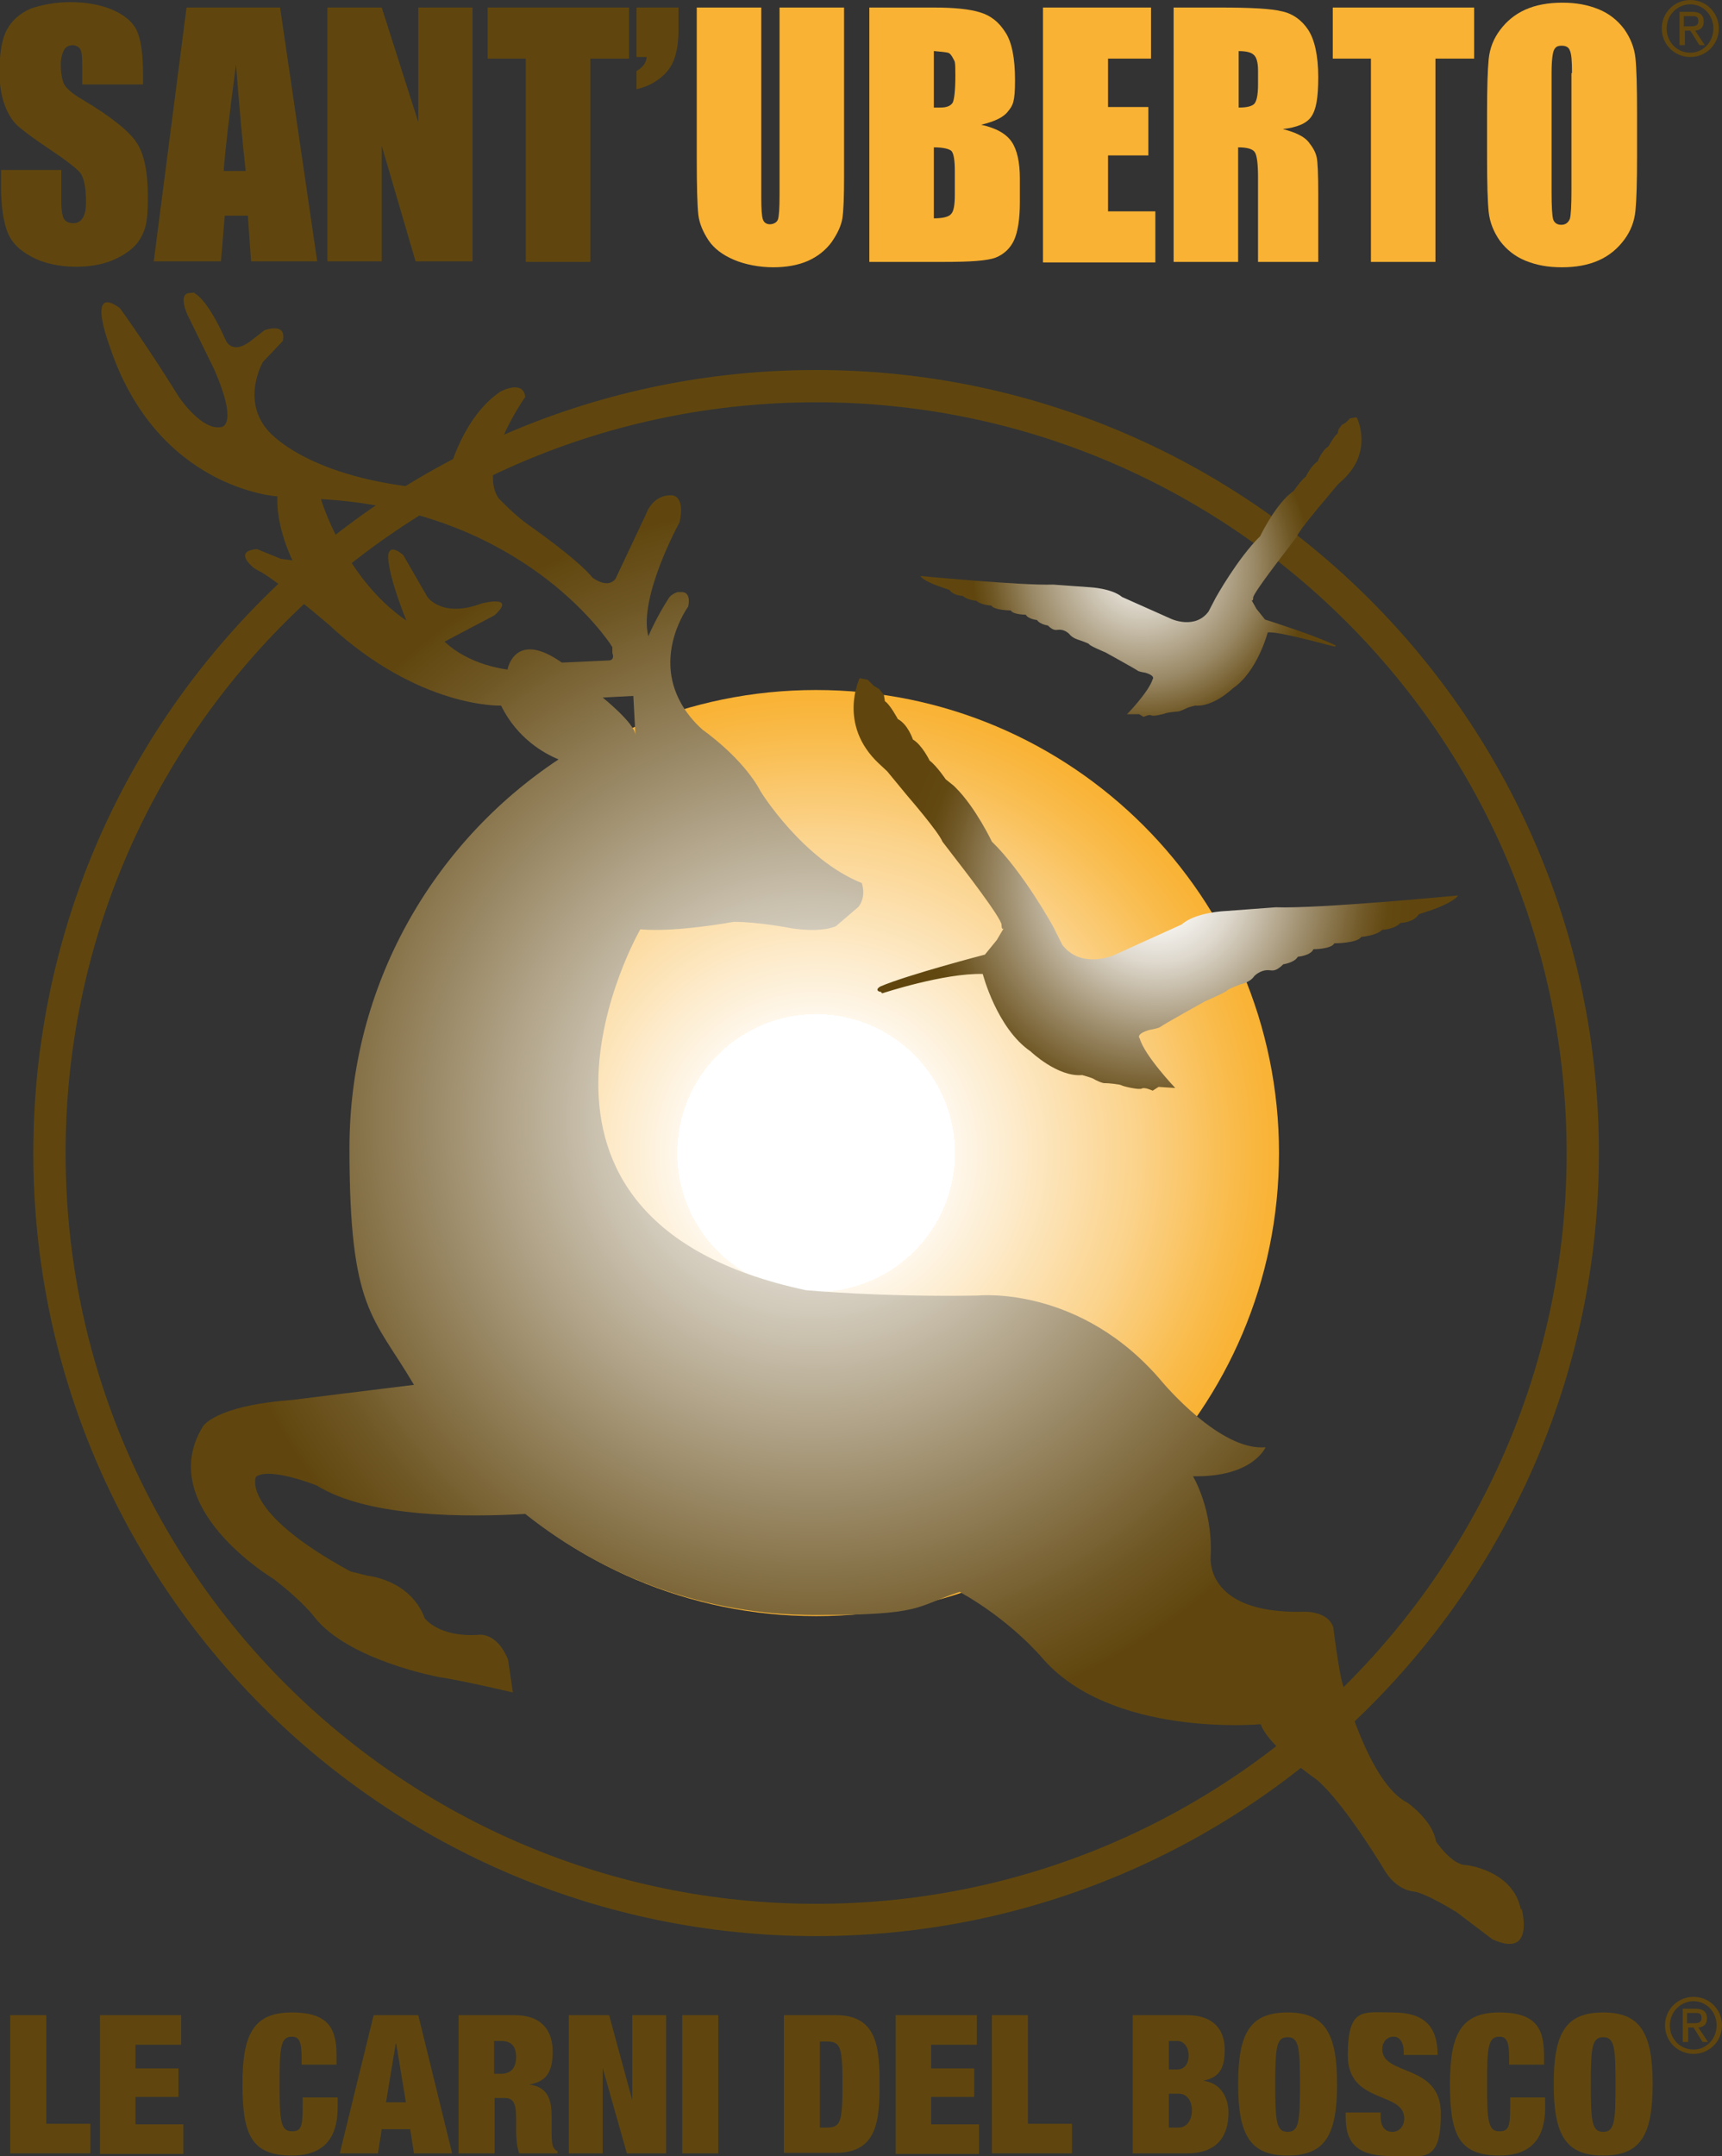 <?xml version="1.0" encoding="UTF-8"?>
<svg xmlns="http://www.w3.org/2000/svg" xmlns:xlink="http://www.w3.org/1999/xlink" version="1.1" viewBox="0 0 320.3 400.9">
  <rect x="0" y="0" width="320.3" height="400.9" fill="#333333" stroke="none"/>
  <defs>
    <radialGradient id="radial-gradient" cx="151.8" cy="214.4" fx="151.8" fy="214.4" r="86.1" gradientUnits="userSpaceOnUse">
      <stop offset="0" stop-color="#fff"/>
      <stop offset=".3" stop-color="#fff"/>
      <stop offset=".3" stop-color="#fef7eb"/>
      <stop offset=".7" stop-color="#fbd289"/>
      <stop offset=".9" stop-color="#f9bb4b"/>
      <stop offset="1" stop-color="#f9b233"/>
    </radialGradient>
    <radialGradient id="radial-gradient-2" cx="215.2" cy="164.6" fx="215.2" fy="164.6" r="48" gradientUnits="userSpaceOnUse">
      <stop offset=".1" stop-color="#fff"/>
      <stop offset=".3" stop-color="#ded8cd"/>
      <stop offset=".6" stop-color="#9c8b69"/>
      <stop offset=".8" stop-color="#725a29"/>
      <stop offset=".9" stop-color="#624811"/>
      <stop offset="1" stop-color="#60460e"/>
    </radialGradient>
    <radialGradient id="radial-gradient-3" cx="212.4" cy="105.5" fx="212.4" fy="105.5" r="35" gradientUnits="userSpaceOnUse">
      <stop offset="0" stop-color="#fff"/>
      <stop offset=".2" stop-color="#dcd6ca"/>
      <stop offset=".6" stop-color="#9a8966"/>
      <stop offset=".8" stop-color="#705826"/>
      <stop offset=".9" stop-color="#60460e"/>
    </radialGradient>
    <radialGradient id="radial-gradient-4" cx="151.2" cy="208.2" fx="151.2" fy="208.2" r="143.3" gradientUnits="userSpaceOnUse">
      <stop offset="0" stop-color="#fff"/>
      <stop offset=".2" stop-color="#dcd6ca"/>
      <stop offset=".5" stop-color="#9a8966"/>
      <stop offset=".7" stop-color="#705826"/>
      <stop offset=".8" stop-color="#60460e"/>
    </radialGradient>
  </defs>
  <!-- Generator: Adobe Illustrator 28.7.0, SVG Export Plug-In . SVG Version: 1.2.0 Build 136)  -->
  <g>
    <g id="Livello_1">
      <path d="M237.9,214.4c0,47.6-38.6,86.1-86.1,86.1s-86.1-38.6-86.1-86.1,38.5-86.1,86.1-86.1,86.1,38.5,86.1,86.1Z" fill="url(#radial-gradient)"/>
      <path d="M294.4,214.4c0,78.8-63.9,142.6-142.6,142.6S9.2,293.2,9.2,214.4,73,71.8,151.8,71.8s142.6,63.9,142.6,142.6Z" fill="none" stroke="#60460e" stroke-miterlimit="10" stroke-width="6"/>
      <path d="M164.1,184.7s11.5-3.8,18.7-3.6c0,0,2.6,10.1,8.9,14.4,0,0,5,4.8,9.6,4.4,0,0,1.8.5,2.1.7.3.2,1.7.9,2.2.8.5,0,2.7.2,3,.4.3.2,3.3.9,3.8.6.5-.3,2,.4,2,.4l1.1-.7,3.1.2s-5.7-6-6.6-9.2c0,0-.9-.8,1.8-1.6,0,0,1.8-.3,2.1-.6.3-.3,8.2-4.7,8.2-4.7,0,0,3.9-1.7,4.1-2,.2-.3,2.6-1.2,2.6-1.2,0,0,1.7-.3,2.5-1.5,0,0,1.1-1.2,2.7-1.1.6,0,1.2.4,2.7-1.1,0,0,2.1-.3,2.7-1.4,0,0,2.4-.2,2.9-1.4,0,0,3.3,0,3.9-1.1,0,0,4.3,0,5-1.2,0,0,2.8-.2,3.9-1.3,0,0,2.3-.1,3.4-1.3,0,0,2.4,0,3.4-1.6l2.7-.9s3.9-1.4,4.6-2.6c0,0-25.9,2.5-33.9,2.2l-9.4.7s-5.5.2-8.1,2.5l-12.6,5.7s-6,2.7-9.6-1.9l-1.7-3.4s-5.6-10.2-11.4-15.8c0,0-3-6.3-6.7-10-.1-.1-.3-.3-.4-.4l-1.5-1.2s-1.6-2.4-3-3.5c0,0-1.4-2.9-3.1-3.9,0,0-.9-2.8-2.8-3.8,0,0-1.5-2.8-2.4-3.3l-.2-1.2-.9-1.1-1-.6-1.1-1.1-1.5-.3s-4.2,8.6,3.6,15.9c7.8,7.3.6.3.6.3l4.7,5.7s5.8,6.7,6.5,8.5l3,3.9s8.1,10.4,8,11.6c0,1.1.4.6.4.6l-1.3,2.2-2.2,2.7s-14.2,3.7-19.4,5.9c0,0-1.2.6-.2,1h.2Z" fill="url(#radial-gradient-2)"/>
      <path d="M252.4,77.7s3.1,6.2-2.6,11.5c-5.7,5.3-.4.2-.4.2l-3.5,4.2s-4.2,4.9-4.7,6.2l-2.2,2.9s-5.9,7.6-5.9,8.4c0,.8-.3.5-.3.5l.9,1.6,1.6,2s9.5,3,13.1,4.8v.2h-.2c0,.1-10.4-2.9-12.4-2.6,0,0-1.9,7.3-6.5,10.4,0,0-3.6,3.5-7,3.2,0,0-1.3.3-1.6.5-.2.1-1.3.6-1.6.6-.3,0-2,.2-2.2.3-.2.1-2.4.7-2.8.4-.3-.2-1.4.3-1.4.3l-.8-.5h-2.3c0,.1,4.1-4.2,4.8-6.5,0,0,.6-.6-1.3-1.2,0,0-1.3-.2-1.5-.4-.2-.2-6-3.4-6-3.4,0,0-2.9-1.2-3-1.5-.1-.2-1.9-.8-1.9-.8,0,0-1.2-.3-1.8-1.1,0,0-.8-.9-2-.8-.4,0-.9.3-2-.8,0,0-1.5-.2-2-1,0,0-1.7-.2-2.1-1,0,0-2.4,0-2.8-.8,0,0-3.1,0-3.6-.9,0,0-2-.1-2.8-.9,0,0-1.7-.1-2.5-.9,0,0-1.7,0-2.5-1.1l-2-.7s-2.9-1-3.4-1.9c0,0,18.8,1.8,24.7,1.6l6.9.5s4,.2,5.9,1.8l9.2,4.1s4.4,2,6.9-1.4l1.3-2.5s4.1-7.4,8.3-11.5c0,0,2.2-4.6,4.9-7.3,0,0,.2-.2.3-.3l1.1-.9s1.1-1.7,2.2-2.6c0,0,1-2.1,2.2-2.8,0,0,.7-2,2-2.8,0,0,1.1-2,1.7-2.4l.2-.8.6-.8.7-.4.8-.8,1.1-.2Z" fill="url(#radial-gradient-3)"/>
      <path d="M282.9,355.2c-1.3-7.4-10.1-8.4-10.1-8.4-2.7.1-5.7-4.4-5.7-4.4-.6-3.9-5.3-7.2-5.3-7.2-7.3-3.6-12.1-22.2-12.1-22.2-.7-2.3-1.7-10.4-1.7-10.4-1.1-3.3-5.9-2.9-5.9-2.9-18.3.3-16.9-10.4-16.9-10.4.4-8.7-3.3-14.8-3.3-14.8,11.2.2,13.5-5.4,13.5-5.4-4.2.4-9-2.6-12.7-5.7-3.7-3.1-6.4-6.3-6.4-6.3-15.3-18.3-34.5-16.2-34.5-16.2-18.1.3-31.9-1-31.9-1-61.9-13.2-30.8-67.1-30.8-67.1,6.7.6,17.4-1.4,17.4-1.4,4.5,0,10.7,1.2,10.7,1.2,5.9.9,8.3-.4,8.3-.4l4.2-3.6c1.5-2,.6-4.4.6-4.4-11-4.4-18.8-17-18.8-17-3.3-6.3-10.8-11.5-10.8-11.5-1.8-1.6-3.1-3.3-4-4.9-5.2-9.2,1.3-18,1.3-18,.6-2.8-1.1-2.7-1.1-2.7h-.9c-1.2.4-1.6,1.1-1.6,1.1-2.4,3.7-3.8,7.1-3.8,7.1-1.9-7.2,5.8-21.2,5.8-21.2,1.1-5-1.4-5-1.4-5-3.6-.2-4.8,3.4-4.8,3.4l-5.7,12.1c-1.5,2-4.3-.2-4.3-.2-2.7-3.4-11.9-9.8-11.9-9.8-2.6-1.8-5.6-5-5.6-5-4-6.1,5-18.8,5-18.8-.4-3.3-4.6-1-4.6-1-7,4.7-9.5,14.7-9.5,14.7,0,5.1-5.6,3.2-5.6,3.2-21.8-2.3-28.3-10.8-28.3-10.8-4.8-5.7-.8-12.6-.8-12.6l3.7-3.9c.8-3.6-3.4-2-3.4-2l-2.7,2.1c-3.4,2.5-4.5-.2-4.5-.2-3.6-8.1-5.9-8.8-5.9-8.8,0,0,1-.2-1,0-2,.3-.2,4.1-.2,4.1l5,10.2c4.5,10.4,1.3,10.6,1.3,10.6-3.7.8-8-5.7-8-5.7-5.8-9.4-10.9-16.4-10.9-16.4-6.3-4.6-2,6.8-2,6.8,8.8,26.9,31.3,28.2,31.3,28.2-.3,5.7,2.8,11.9,2.8,11.9l-2.2-.3-4.4-1.8c-3.8.3-1.8,2.5-.6,3.5.3.2.8.5,1.6.9,3.9,2.4,12.3,9.6,12.3,9.6,16.9,15.7,32.1,15.1,32.1,15.1,3,6.1,8,8.9,10.7,10-23.4,15.5-38.9,42.1-38.9,72.3s4.4,31.1,12,44c-8.2,1-22.6,2.8-22.6,2.8-14.7,1.1-16.7,5-16.7,5-9.1,15,13.2,28.3,13.2,28.3,5.7,4.4,7.6,7.1,7.6,7.1,6.3,8,23,11.1,23,11.1,5.6.9,13.9,2.9,13.9,2.9l-.9-6.1c-2.2-5.4-5.7-4.6-5.7-4.6-7.3.4-9.8-3.1-9.8-3.1-2.7-7.2-10.6-7.9-10.6-7.9l-3.2-.8c-20.6-11.2-17.6-17.6-17.6-17.6,2.5-1.9,11.3,1.6,11.3,1.6,9.7,6.1,28.5,5.9,38.8,5.3,14.8,11.8,33.5,18.8,53.9,18.8s18.4-1.5,26.9-4.3c9.5,5.3,15.2,12.1,15.2,12.1,12.8,15.1,40.8,12.5,40.8,12.5,1.4,4.1,10.4,10.3,10.4,10.3,5.3,4.5,12.9,17.3,12.9,17.3,2.3,3.4,5.1,3.5,5.1,3.5,2.4.3,8.1,3.9,8.1,3.9l6.6,5c8.1,3.7,5.4-5.8,5.4-5.8ZM47.3,104.7c.4.4.8.6.8.6,0,0-1.9-1.3-.8-.6ZM117.8,129.4l.4,7.3c-.1-2.2-6.1-7-6.1-7l5.7-.3ZM94.4,124.5c-7.9-1.1-11.7-5.2-11.7-5.2l9.3-4.9c4.2-3.9-2.4-2.2-2.4-2.2-7.4,2.8-10.1-1.2-10.1-1.2l-4.5-7.8c-3.1-2.6-2.8.6-2.8.6.3,4.2,3.4,11.6,3.4,11.6-11.6-7.9-15.9-22.6-15.9-22.6,35.2,2,51.2,23.2,53.8,26.9.2.4.4.6.4.6v1.1c.5,1.4-.6,1.4-.6,1.4l-8.8.4c-8.8-6.2-10.1,1.3-10.1,1.3Z" fill="url(#radial-gradient-4)"/>
      <g>
        <path d="M26.5,15.7h-11.2v-3.5c0-1.6-.1-2.7-.4-3.1-.3-.4-.8-.7-1.4-.7s-1.3.3-1.6.9-.6,1.5-.6,2.7.2,2.8.6,3.6c.4.8,1.5,1.8,3.4,2.9,5.4,3.2,8.7,5.9,10.1,8,1.4,2.1,2.1,5.4,2.1,10.1s-.4,5.8-1.2,7.4-2.3,2.9-4.5,4c-2.2,1.1-4.8,1.6-7.7,1.6s-6-.6-8.3-1.9c-2.3-1.2-3.8-2.8-4.5-4.8-.7-1.9-1.1-4.7-1.1-8.2v-3.1h11.2v5.7c0,1.8.2,2.9.5,3.4.3.5.9.8,1.7.8s1.4-.3,1.8-1c.4-.6.6-1.6.6-2.9,0-2.8-.4-4.6-1.1-5.5-.8-.9-2.6-2.3-5.6-4.3-3-2-5-3.5-6-4.4s-1.8-2.2-2.4-3.8c-.6-1.6-1-3.7-1-6.2,0-3.6.5-6.3,1.4-7.9.9-1.7,2.4-3,4.4-3.9C7.8.9,10.2.4,13.1.4s5.8.5,8,1.5c2.2,1,3.7,2.3,4.4,3.9.7,1.6,1.1,4.2,1.1,8v1.9Z" fill="#60460e"/>
        <path d="M52.1,1.4l6.9,47.2h-12.3l-.6-8.5h-4.3l-.7,8.5h-12.5L34.7,1.4h17.4ZM45.7,31.8c-.6-5.3-1.2-12-1.8-19.8-1.2,9-2,15.7-2.3,19.8h4.1Z" fill="#60460e"/>
        <path d="M87.9,1.4v47.2h-10.6l-6.3-21.5v21.5h-10.1V1.4h10.1l6.8,21.3V1.4h10.1Z" fill="#60460e"/>
        <path d="M117,1.4v9.5h-7.2v37.8h-12V10.9h-7.1V1.4h26.3Z" fill="#60460e"/>
        <path d="M126.2,1.4v4.2c0,2.2-.3,4-.8,5.4-.5,1.4-1.4,2.6-2.7,3.6-1.3,1-2.7,1.6-4.3,2v-3.4c1.1-.6,1.8-1.5,1.9-2.6h-1.9V1.4h7.8Z" fill="#60460e"/>
        <path d="M157,1.4v31.6c0,3.6-.1,6.1-.3,7.5-.2,1.4-.9,2.9-2,4.5-1.1,1.5-2.6,2.7-4.4,3.5-1.8.8-4,1.2-6.5,1.2s-5.2-.5-7.3-1.4c-2.1-.9-3.7-2.1-4.7-3.6-1-1.5-1.7-3.1-1.9-4.7-.2-1.7-.3-5.2-.3-10.5V1.4h12v35.4c0,2.1.1,3.4.3,4,.2.6.7.9,1.3.9s1.3-.3,1.5-.9c.2-.6.3-2.1.3-4.5V1.4h12Z" fill="#f9b233"/>
        <path d="M161.7,1.4h12c3.8,0,6.7.3,8.6.9,2,.6,3.5,1.8,4.7,3.7,1.2,1.8,1.8,4.8,1.8,8.9s-.4,4.7-1.3,5.8c-.8,1.1-2.5,1.9-5,2.5,2.8.6,4.7,1.7,5.7,3.2,1,1.5,1.5,3.8,1.5,6.8v4.4c0,3.2-.4,5.6-1.1,7.1-.7,1.5-1.9,2.6-3.4,3.2-1.6.6-4.8.8-9.6.8h-13.9V1.4ZM173.7,9.5v10.5c.5,0,.9,0,1.2,0,1.2,0,1.9-.3,2.3-.9.3-.6.5-2.3.5-5.1s-.1-2.5-.4-3.1c-.3-.6-.6-1-1-1.1s-1.3-.2-2.5-.3ZM173.7,27.4v13.2c1.7,0,2.8-.3,3.2-.8.5-.5.7-1.7.7-3.6v-4.4c0-2-.2-3.2-.6-3.7-.4-.4-1.5-.7-3.3-.7Z" fill="#f9b233"/>
        <path d="M194,1.4h20.1v9.5h-8v9h7.5v9h-7.5v10.4h8.8v9.5h-20.9V1.4Z" fill="#f9b233"/>
        <path d="M218.4,1.4h8.5c5.7,0,9.5.2,11.5.7,2,.4,3.7,1.6,4.9,3.4s1.9,4.8,1.9,8.8-.4,6.1-1.3,7.4c-.9,1.3-2.7,2-5.3,2.3,2.4.6,4,1.4,4.8,2.4.8,1,1.3,1.9,1.5,2.8.2.8.3,3.2.3,7v12.5h-11.2v-15.7c0-2.5-.2-4.1-.6-4.7-.4-.6-1.4-.9-3.1-.9v21.3h-12V1.4ZM230.4,9.5v10.5c1.4,0,2.3-.2,2.8-.6.5-.4.8-1.6.8-3.7v-2.6c0-1.5-.3-2.5-.8-2.9-.5-.5-1.5-.7-2.9-.7Z" fill="#f9b233"/>
        <path d="M274.2,1.4v9.5h-7.2v37.8h-12V10.9h-7.1V1.4h26.3Z" fill="#f9b233"/>
        <path d="M304.5,29.1c0,4.7-.1,8.1-.3,10.1-.2,2-.9,3.8-2.1,5.4-1.2,1.6-2.7,2.9-4.7,3.8-2,.9-4.3,1.3-6.9,1.3s-4.7-.4-6.7-1.2c-2-.8-3.6-2.1-4.8-3.7-1.2-1.7-1.9-3.5-2.1-5.4-.2-1.9-.3-5.3-.3-10.2v-8.1c0-4.7.1-8.1.3-10.1s.9-3.8,2.1-5.4c1.2-1.6,2.7-2.9,4.7-3.8,2-.9,4.3-1.3,6.9-1.3s4.7.4,6.7,1.2c2,.8,3.6,2.1,4.8,3.7,1.2,1.7,1.9,3.5,2.1,5.4.2,1.9.3,5.3.3,10.2v8.1ZM292.4,13.6c0-2.2-.1-3.6-.4-4.2-.2-.6-.7-.9-1.5-.9s-1.1.2-1.4.7c-.3.5-.5,2-.5,4.4v22.1c0,2.7.1,4.4.3,5.1.2.6.7,1,1.5,1s1.3-.4,1.6-1.1c.2-.7.3-2.5.3-5.3V13.6Z" fill="#f9b233"/>
      </g>
      <g>
        <path d="M1.9,374.7h6.7v20.2h8.2v5.5H1.9v-25.7Z" fill="#60460e"/>
        <path d="M18.5,374.7h15.2v5.5h-8.5v4.4h8v5.3h-8v5.1h8.9v5.5h-15.5v-25.7Z" fill="#60460e"/>
        <path d="M56.1,382.5c0-2.9-.5-3.8-1.8-3.8-2.1,0-2.3,1.9-2.3,8.8s.2,8.8,2.3,8.8,2-1.4,2-6.3h6.5v1.9c0,7.2-4.2,8.9-8.5,8.9-7.5,0-9.2-3.8-9.2-13.3s2.2-13.3,9.2-13.3,8.3,3.2,8.3,8.1v1.6h-6.5v-1.4Z" fill="#60460e"/>
        <path d="M69.4,374.7h8.4l6.3,25.7h-7.1l-.7-4.5h-5.3l-.7,4.5h-7.1l6.3-25.7ZM73.6,380h0l-1.8,10.9h3.7l-1.8-10.9Z" fill="#60460e"/>
        <path d="M85.2,374.7h10.5c5.1,0,7.1,2.9,7.1,6.8s-1.3,5.6-4.4,6.1h0c3.2.4,4.2,2.4,4.2,5.8v2.2c0,1.3,0,3.1.3,3.6.2.3.3.6.8.8v.4h-7.1c-.6-1.4-.6-3.8-.6-4.9v-1.7c0-2.9-.6-3.7-2.2-3.7h-1.8v10.3h-6.7v-25.7ZM91.9,385.6h1.3c1.9,0,2.8-1.2,2.8-3.1s-.8-3-2.8-3h-1.3v6Z" fill="#60460e"/>
        <path d="M105.8,374.7h7.5l4.3,15.8h0v-15.8h6.3v25.7h-7.3l-4.5-15.9h0v15.9h-6.3v-25.7Z" fill="#60460e"/>
        <path d="M126.9,374.7h6.7v25.7h-6.7v-25.7Z" fill="#60460e"/>
        <path d="M145.8,374.7h9.7c7.7,0,8.1,6.1,8.1,12.8s-.4,12.8-8.1,12.8h-9.7v-25.7ZM152.5,395.6h1.3c2.6,0,2.9-1.1,2.9-8s-.3-8-2.9-8h-1.3v16Z" fill="#60460e"/>
        <path d="M166.5,374.7h15.2v5.5h-8.5v4.4h8v5.3h-8v5.1h8.9v5.5h-15.5v-25.7Z" fill="#60460e"/>
        <path d="M184.5,374.7h6.7v20.2h8.2v5.5h-14.9v-25.7Z" fill="#60460e"/>
        <path d="M210.7,374.7h10.1c4.8,0,7,2.6,7,6.4s-1.2,5.2-4,5.8h0c3.4.4,4.7,3.3,4.7,5.9,0,4.5-2.2,7.6-7.7,7.6h-10.1v-25.7ZM217.4,384.8h1.6c1.4,0,2.1-1.2,2.1-2.6s-.8-2.7-2.1-2.7h-1.6v5.3ZM217.4,395.6h1.9c1.2,0,2.4-1.1,2.4-3.2s-1.2-3.1-2.4-3.1h-1.9v6.3Z" fill="#60460e"/>
        <path d="M239.5,374.2c6.8,0,9.2,3.7,9.2,13.3s-2.3,13.3-9.2,13.3-9.2-3.7-9.2-13.3,2.3-13.3,9.2-13.3ZM239.5,396.4c2.1,0,2.3-1.9,2.3-8.8s-.2-8.8-2.3-8.8-2.3,1.9-2.3,8.8.2,8.8,2.3,8.8Z" fill="#60460e"/>
        <path d="M261.1,382.1v-.6c0-1.5-.6-2.8-1.9-2.8s-2.1,1.1-2.1,2.3c0,5.1,10.9,2.6,10.9,12s-3.2,7.9-9.1,7.9-8.6-1.9-8.6-7.2v-.9h6.5v.6c0,2.2.9,3,2.2,3s2.2-1.1,2.2-2.5c0-5.1-10.5-2.6-10.5-11.7s2.8-8,8.4-8,8.3,2.4,8.3,7.9h-6.3Z" fill="#60460e"/>
        <path d="M280.7,382.5c0-2.9-.5-3.8-1.8-3.8-2.1,0-2.3,1.9-2.3,8.8s.2,8.8,2.3,8.8,2-1.4,2-6.3h6.5v1.9c0,7.2-4.2,8.9-8.5,8.9-7.5,0-9.2-3.8-9.2-13.3s2.2-13.3,9.2-13.3,8.3,3.2,8.3,8.1v1.6h-6.5v-1.4Z" fill="#60460e"/>
        <path d="M298.2,374.2c6.8,0,9.2,3.7,9.2,13.3s-2.3,13.3-9.2,13.3-9.2-3.7-9.2-13.3,2.3-13.3,9.2-13.3ZM298.2,396.4c2.1,0,2.3-1.9,2.3-8.8s-.2-8.8-2.3-8.8-2.3,1.9-2.3,8.8.2,8.8,2.3,8.8Z" fill="#60460e"/>
      </g>
      <path d="M313.9,376.2h1c.8,0,1.6,0,1.6-1s-.7-.9-1.4-.9h-1.3v2ZM312.9,373.5h2.4c1.5,0,2.2.6,2.2,1.8s-.7,1.6-1.6,1.7l1.8,2.7h-1l-1.7-2.7h-1v2.7h-1v-6.2ZM315,381.1c2.4,0,4.3-2,4.3-4.5s-1.9-4.5-4.3-4.5-4.4,2-4.4,4.5,1.9,4.5,4.4,4.5M315,371.3c2.9,0,5.3,2.3,5.3,5.3s-2.4,5.3-5.3,5.3-5.3-2.3-5.3-5.3,2.4-5.3,5.3-5.3" fill="#60460e"/>
      <path d="M313.3,4.9h1c.8,0,1.6,0,1.6-1s-.7-.9-1.4-.9h-1.3v2ZM312.3,2.2h2.4c1.5,0,2.2.6,2.2,1.8s-.7,1.6-1.6,1.7l1.8,2.7h-1l-1.7-2.7h-1v2.7h-1V2.2ZM314.4,9.8c2.4,0,4.3-2,4.3-4.5s-1.9-4.5-4.3-4.5-4.4,2-4.4,4.5,1.9,4.5,4.4,4.5M314.4,0c2.9,0,5.3,2.3,5.3,5.3s-2.4,5.3-5.3,5.3-5.3-2.3-5.3-5.3,2.4-5.3,5.3-5.3" fill="#60460e"/>
    </g>
  </g>
</svg>